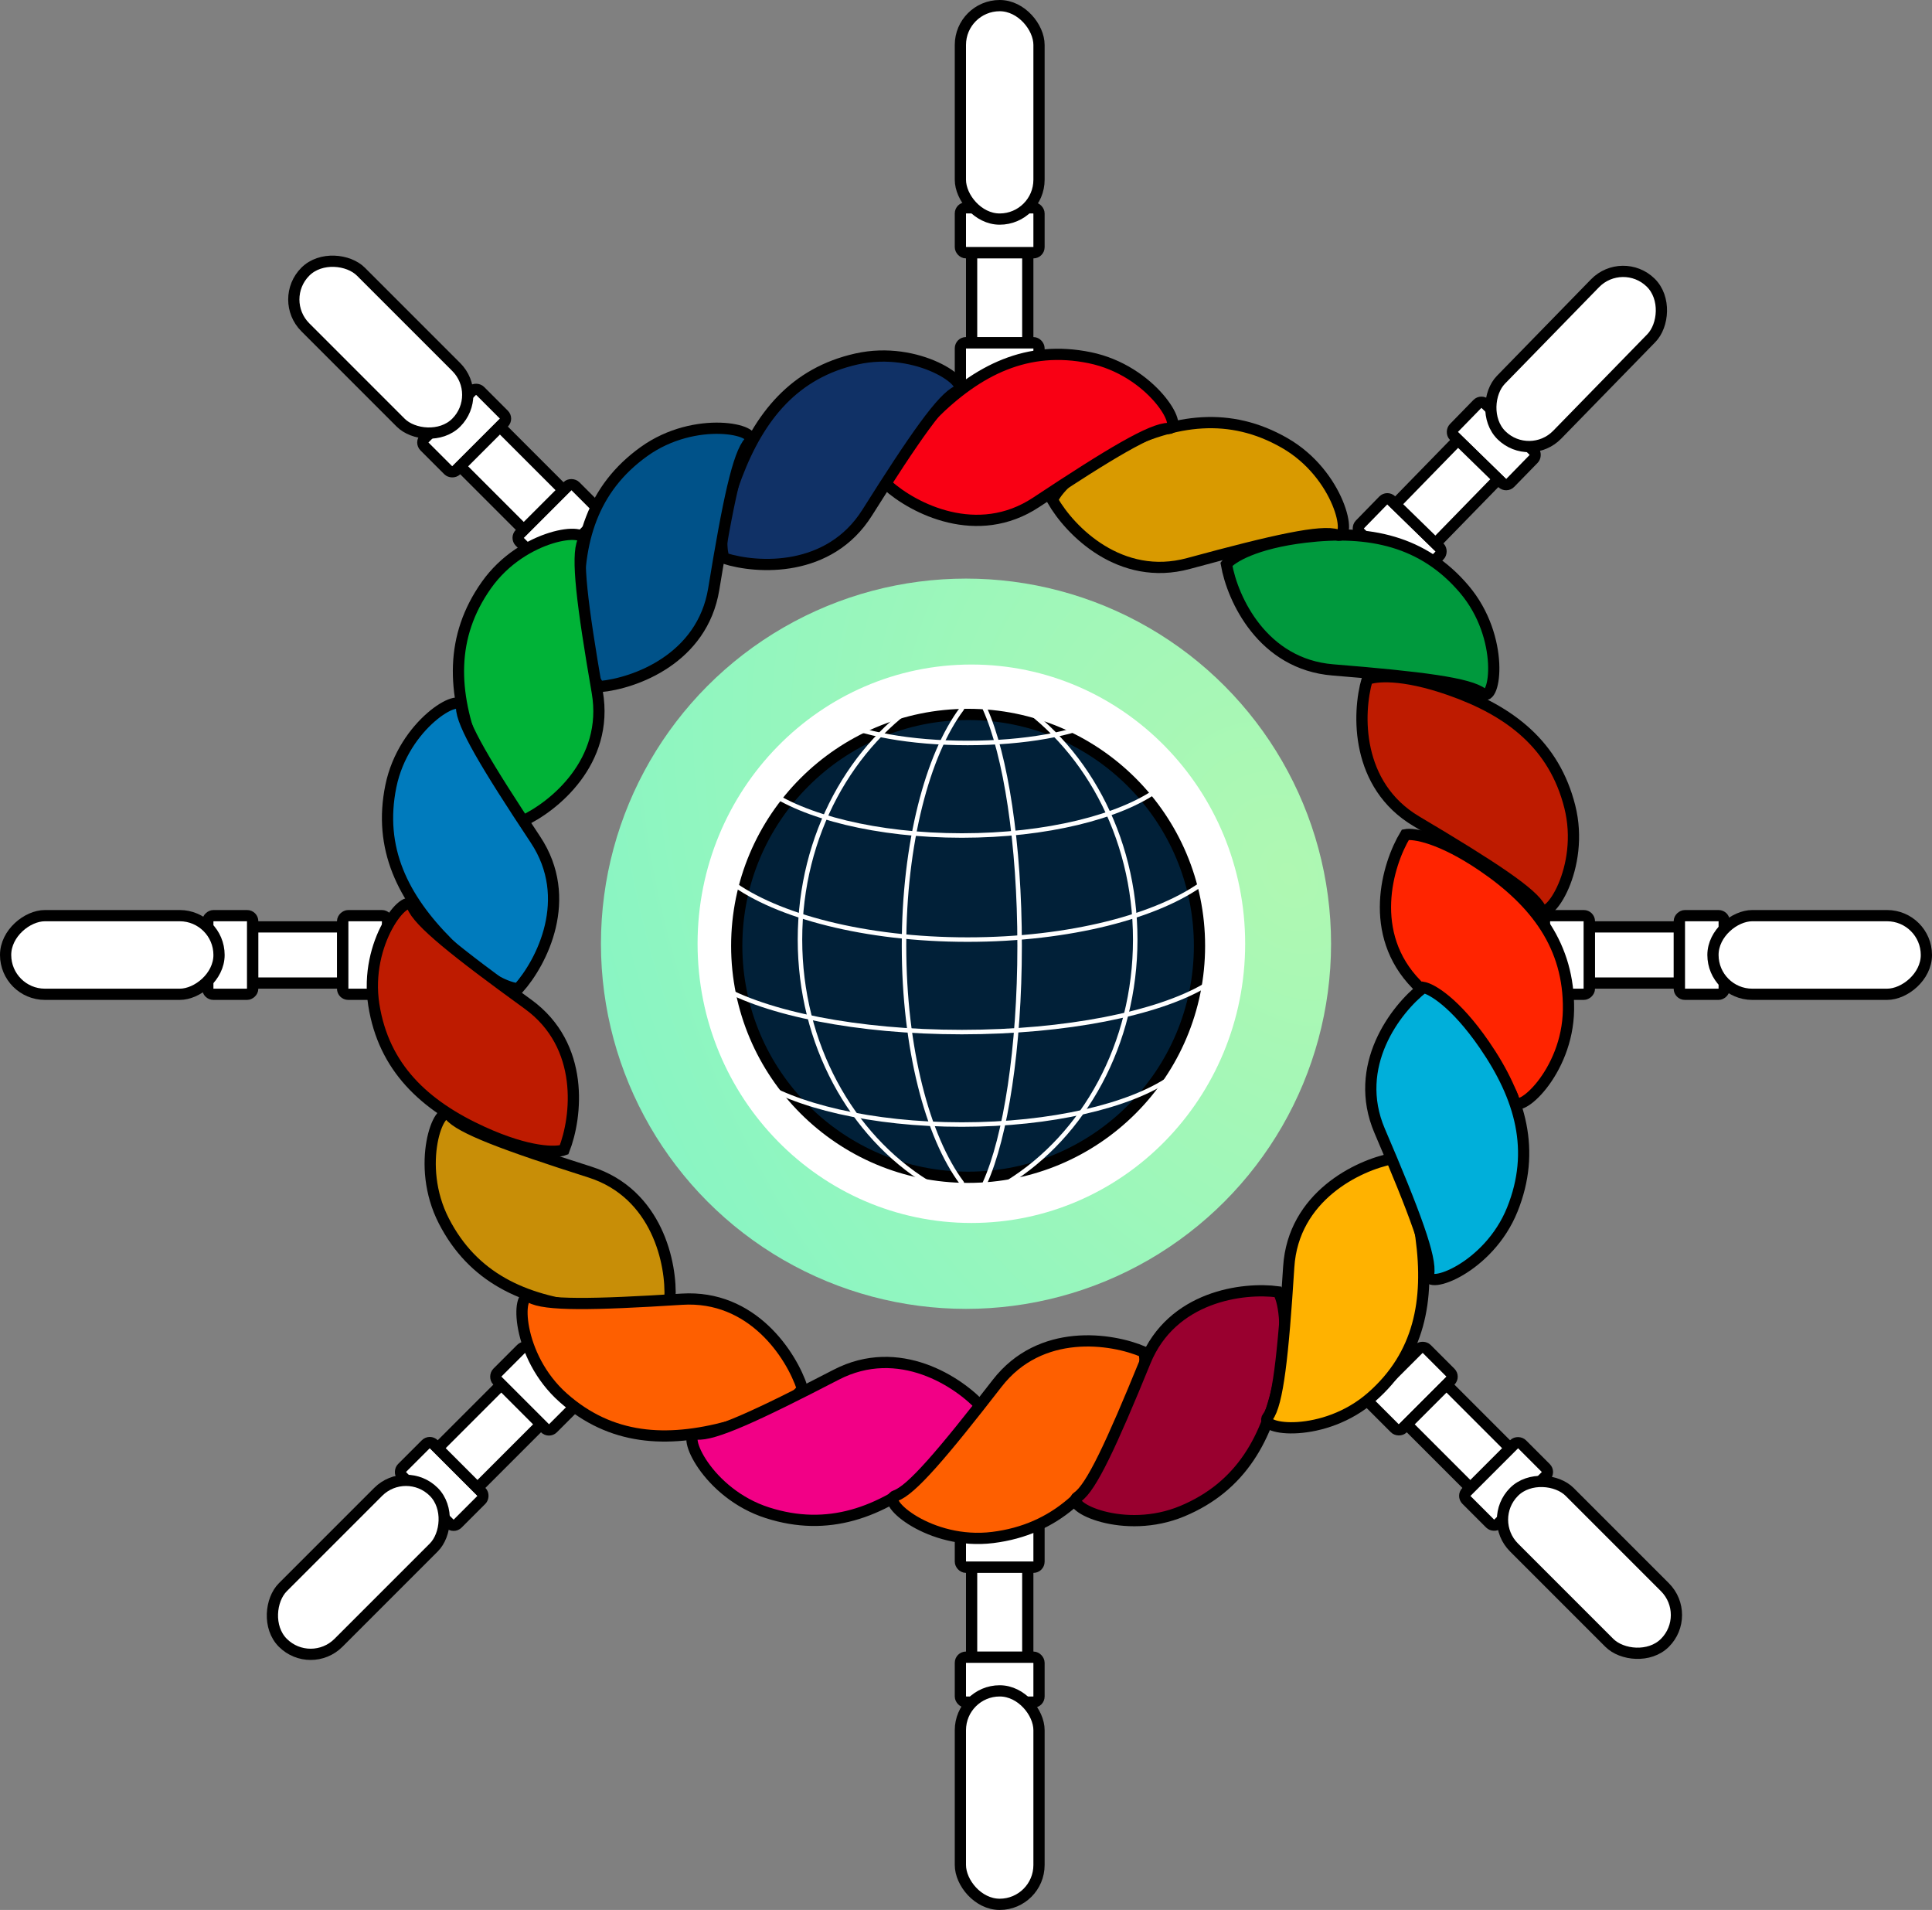 <svg width="172" height="170" viewBox="0 0 172 170" fill="none" xmlns="http://www.w3.org/2000/svg">
<rect x="0" y="0" width="172" height="170" fill="#808080" stroke="none"/>
<rect x="85.5" y="18.5" width="7" height="4" rx="0.5" fill="white" stroke="black"/>
<rect x="85.5" y="30.5" width="7" height="4" rx="0.5" fill="white" stroke="black"/>
<rect x="86.5" y="22.5" width="5" height="8" fill="white" stroke="black"/>
<rect x="85.5" y="0.5" width="7" height="19" rx="3.5" fill="white" stroke="black"/>
<rect x="92.5" y="151.5" width="7" height="4" rx="0.5" transform="rotate(-180 92.5 151.5)" fill="white" stroke="black"/>
<rect x="92.5" y="139.5" width="7" height="4" rx="0.5" transform="rotate(-180 92.5 139.5)" fill="white" stroke="black"/>
<rect x="91.5" y="147.5" width="5" height="8" transform="rotate(-180 91.5 147.5)" fill="white" stroke="black"/>
<rect x="92.5" y="169.5" width="7" height="19" rx="3.5" transform="rotate(-180 92.5 169.5)" fill="white" stroke="black"/>
<rect x="40.385" y="135.97" width="7" height="4" rx="0.5" transform="rotate(-135 40.385 135.97)" fill="white" stroke="black"/>
<rect x="48.87" y="127.485" width="7" height="4" rx="0.5" transform="rotate(-135 48.87 127.485)" fill="white" stroke="black"/>
<rect x="42.507" y="132.434" width="5" height="8" transform="rotate(-135 42.507 132.434)" fill="white" stroke="black"/>
<rect x="27.657" y="148.698" width="7" height="19" rx="3.5" transform="rotate(-135 27.657 148.698)" fill="white" stroke="black"/>
<rect x="131.877" y="35.595" width="7" height="4" rx="0.5" transform="rotate(44.277 131.877 35.595)" fill="white" stroke="black"/>
<rect x="123.5" y="44.186" width="7" height="4" rx="0.5" transform="rotate(44.277 123.5 44.186)" fill="white" stroke="black"/>
<rect x="129.801" y="39.157" width="5" height="8" transform="rotate(44.277 129.801 39.157)" fill="white" stroke="black"/>
<rect x="144.443" y="22.707" width="7" height="19" rx="3.5" transform="rotate(44.277 144.443 22.707)" fill="white" stroke="black"/>
<rect x="153.5" y="81.5" width="7" height="4" rx="0.5" transform="rotate(90 153.5 81.5)" fill="white" stroke="black"/>
<rect x="141.5" y="81.5" width="7" height="4" rx="0.5" transform="rotate(90 141.5 81.5)" fill="white" stroke="black"/>
<rect x="149.5" y="82.5" width="5" height="8" transform="rotate(90 149.5 82.5)" fill="white" stroke="black"/>
<rect x="171.5" y="81.5" width="7" height="19" rx="3.5" transform="rotate(90 171.5 81.5)" fill="white" stroke="black"/>
<rect x="37.435" y="39.385" width="7" height="4" rx="0.5" transform="rotate(-45 37.435 39.385)" fill="white" stroke="black"/>
<rect x="45.92" y="47.871" width="7" height="4" rx="0.5" transform="rotate(-45 45.92 47.871)" fill="white" stroke="black"/>
<rect x="40.971" y="41.506" width="5" height="8" transform="rotate(-45 40.971 41.506)" fill="white" stroke="black"/>
<rect x="24.707" y="26.657" width="7" height="19" rx="3.5" transform="rotate(-45 24.707 26.657)" fill="white" stroke="black"/>
<rect x="137.971" y="131.021" width="7" height="4" rx="0.5" transform="rotate(135 137.971 131.021)" fill="white" stroke="black"/>
<rect x="129.485" y="122.536" width="7" height="4" rx="0.5" transform="rotate(135 129.485 122.536)" fill="white" stroke="black"/>
<rect x="134.434" y="128.9" width="5" height="8" transform="rotate(135 134.434 128.9)" fill="white" stroke="black"/>
<rect x="150.698" y="143.749" width="7" height="19" rx="3.5" transform="rotate(135 150.698 143.749)" fill="white" stroke="black"/>
<rect x="18.5" y="88.5" width="7" height="4" rx="0.5" transform="rotate(-90 18.5 88.5)" fill="white" stroke="black"/>
<rect x="30.5" y="88.5" width="7" height="4" rx="0.5" transform="rotate(-90 30.5 88.5)" fill="white" stroke="black"/>
<rect x="22.5" y="87.5" width="5" height="8" transform="rotate(-90 22.5 87.5)" fill="white" stroke="black"/>
<rect x="0.5" y="88.5" width="7" height="19" rx="3.5" transform="rotate(-90 0.5 88.5)" fill="white" stroke="black"/>
<circle cx="86" cy="84" r="32.5" fill="url(#paint0_radial_212_4762)"/>
<ellipse cx="86.478" cy="84.001" rx="24.375" ry="24.853" fill="white"/>
<path d="M106.787 84.188C106.787 95.564 97.564 104.787 86.188 104.787C74.811 104.787 65.589 95.564 65.589 84.188C65.589 72.811 74.811 63.589 86.188 63.589C97.564 63.589 106.787 72.811 106.787 84.188Z" fill="#012038" stroke="black"/>
<path d="M82.646 62.184C82.74 62.125 82.768 62.002 82.71 61.908C82.652 61.814 82.529 61.785 82.435 61.844L82.646 62.184ZM71.419 83.627C71.419 74.376 75.961 66.334 82.646 62.184L82.435 61.844C75.624 66.072 71.019 74.247 71.019 83.627H71.419ZM82.646 105.071C75.961 100.92 71.419 92.879 71.419 83.627H71.019C71.019 93.007 75.624 101.182 82.435 105.411L82.646 105.071Z" fill="white"/>
<path d="M89.85 61.843C89.757 61.785 89.633 61.814 89.575 61.908C89.517 62.002 89.546 62.125 89.639 62.183L89.85 61.843ZM100.866 83.627C100.866 92.878 96.324 100.92 89.639 105.07L89.85 105.41C96.661 101.182 101.266 93.007 101.266 83.627L100.866 83.627ZM89.639 62.183C96.324 66.334 100.866 74.375 100.866 83.627L101.266 83.627C101.266 74.247 96.661 66.072 89.85 61.843L89.639 62.183Z" fill="white"/>
<path d="M87.687 105.287C89.527 101.197 90.774 93.282 90.774 84.188C90.774 75.094 89.527 67.179 87.687 63.089" stroke="white" stroke-width="0.4" stroke-linecap="round"/>
<path d="M85.629 105.287C82.561 101.197 80.482 93.282 80.482 84.188C80.482 75.094 82.561 67.179 85.629 63.089" stroke="white" stroke-width="0.4" stroke-linecap="round"/>
<path d="M65.044 78.485C69.134 81.552 77.049 83.631 86.143 83.631C95.237 83.631 103.152 81.552 107.242 78.485" stroke="white" stroke-width="0.4" stroke-linecap="round"/>
<path d="M68.132 70.25C71.523 72.704 78.087 74.367 85.629 74.367C93.17 74.367 99.734 72.704 103.125 70.25" stroke="white" stroke-width="0.4" stroke-linecap="round"/>
<path d="M64.015 87.746C68.204 90.2 76.313 91.863 85.628 91.863C94.944 91.863 103.053 90.2 107.242 87.746" stroke="white" stroke-width="0.4" stroke-linecap="round"/>
<path d="M67.103 95.977C70.694 98.431 77.644 100.094 85.629 100.094C93.614 100.094 100.564 98.431 104.155 95.977" stroke="white" stroke-width="0.4" stroke-linecap="round"/>
<path d="M74.307 64.072C76.601 65.299 81.041 66.131 86.143 66.131C91.244 66.131 95.685 65.299 97.979 64.072" stroke="white" stroke-width="0.4" stroke-linecap="round"/>
<path d="M126.101 87.615C121.705 83.121 123.495 76.987 125.117 74.297C125.84 74.156 128.231 74.519 132.008 77.089C136.73 80.302 139.71 84.228 139.638 89.87C139.566 95.513 135.043 99.392 134.773 97.943C134.502 96.494 131.657 93.293 126.101 87.615Z" fill="#FF2400" stroke="black"/>
<path d="M126.091 73.097C120.685 69.886 120.837 63.498 121.712 60.48C122.375 60.159 124.778 59.893 129.09 61.405C134.479 63.295 138.369 66.321 139.752 71.792C141.134 77.263 137.762 82.175 137.128 80.845C136.494 79.515 132.92 77.154 126.091 73.097Z" fill="#BE1B00" stroke="black"/>
<path d="M118.666 59.627C112.399 59.121 109.726 53.317 109.185 50.222C109.638 49.642 111.68 48.346 116.217 47.808C121.888 47.135 126.713 48.142 130.361 52.447C134.009 56.753 133.14 62.648 131.986 61.732C130.832 60.816 126.584 60.267 118.666 59.627Z" fill="#00993D" stroke="black"/>
<path d="M105.811 50.155C99.745 51.804 95.261 47.252 93.702 44.524C93.932 43.824 95.414 41.913 99.499 39.867C104.606 37.31 109.486 36.621 114.378 39.434C119.27 42.247 120.453 48.087 119.056 47.617C117.659 47.147 113.477 48.071 105.811 50.155Z" fill="#D99A00" stroke="black"/>
<path d="M92.251 44.708C87.009 48.179 81.323 45.264 78.986 43.164C78.985 42.428 79.791 40.148 83.027 36.923C87.073 32.892 91.49 30.704 97.018 31.839C102.546 32.973 105.502 38.147 104.028 38.139C102.555 38.131 98.875 40.322 92.251 44.708Z" fill="#F90014" stroke="black"/>
<path d="M77.194 45.643C73.841 50.961 67.459 50.641 64.466 49.686C64.162 49.015 63.96 46.605 65.585 42.336C67.617 36.998 70.745 33.189 76.251 31.952C81.757 30.715 86.578 34.216 85.231 34.815C83.885 35.413 81.43 38.923 77.194 45.643Z" fill="#103166" stroke="black"/>
<path d="M63.543 52.43C62.529 58.634 56.527 60.827 53.399 61.115C52.857 60.616 51.732 58.475 51.564 53.91C51.354 48.203 52.75 43.475 57.338 40.189C61.925 36.903 67.73 38.248 66.723 39.325C65.716 40.401 64.824 44.59 63.543 52.43Z" fill="#005289" stroke="black"/>
<path d="M53.173 61.61C54.242 67.806 49.286 71.839 46.424 73.134C45.749 72.839 43.986 71.183 42.335 66.923C40.272 61.598 40.047 56.674 43.309 52.069C46.572 47.465 52.497 46.84 51.897 48.185C51.297 49.532 51.823 53.782 53.173 61.61Z" fill="#00B337" stroke="black"/>
<path d="M47.67 74.731C51.146 79.97 48.236 85.658 46.138 87.997C45.401 87.999 43.12 87.195 39.893 83.961C35.858 79.919 33.667 75.504 34.797 69.975C35.927 64.446 41.098 61.485 41.092 62.959C41.085 64.432 43.279 68.111 47.67 74.731Z" fill="#007BBD" stroke="black"/>
<path d="M52.532 104.328C58.522 106.237 59.815 112.495 59.643 115.632C59.07 116.095 56.788 116.895 52.247 116.395C46.57 115.769 42.097 113.699 39.517 108.68C36.936 103.662 39.114 98.115 40.031 99.269C40.949 100.422 44.963 101.916 52.532 104.328Z" fill="#C88E07" stroke="black"/>
<path d="M47.003 89.382C52.094 93.071 51.362 99.419 50.217 102.345C49.527 102.605 47.109 102.65 42.953 100.753C37.758 98.381 34.159 95.013 33.28 89.439C32.401 83.865 36.206 79.28 36.717 80.662C37.227 82.045 40.571 84.721 47.003 89.382Z" fill="#BE1B00" stroke="black"/>
<path d="M60.701 115.639C66.976 115.24 70.455 120.6 71.435 123.585C71.07 124.224 69.235 125.8 64.822 126.984C59.307 128.465 54.387 128.161 50.158 124.424C45.93 120.687 45.943 114.729 47.217 115.469C48.491 116.21 52.774 116.143 60.701 115.639Z" fill="#FE5F00" stroke="black"/>
<path d="M74.438 122.363C80.021 119.472 85.364 122.977 87.463 125.315C87.385 126.047 86.34 128.228 82.778 131.089C78.325 134.665 73.7 136.368 68.325 134.649C62.949 132.931 60.562 127.471 62.027 127.636C63.491 127.802 67.385 126.016 74.438 122.363Z" fill="#F20086" stroke="black"/>
<path d="M88.771 123.13C92.622 118.161 98.943 119.097 101.83 120.337C102.068 121.034 102.035 123.452 100.005 127.545C97.466 132.661 93.984 136.149 88.384 136.848C82.784 137.547 78.325 133.595 79.723 133.13C81.121 132.664 83.904 129.409 88.771 123.13Z" fill="#FE5F00" stroke="black"/>
<path d="M101.955 121.183C104.33 115.362 110.67 114.567 113.784 114.985C114.2 115.593 114.819 117.931 113.961 122.419C112.89 128.028 110.473 132.324 105.266 134.501C100.06 136.678 94.703 134.069 95.925 133.245C97.147 132.421 98.953 128.538 101.955 121.183Z" fill="#99002F" stroke="black"/>
<path d="M114.732 112.77C115.129 106.495 120.885 103.72 123.969 103.124C124.558 103.568 125.889 105.587 126.507 110.114C127.279 115.772 126.358 120.614 122.117 124.337C117.876 128.06 111.967 127.295 112.862 126.125C113.758 124.954 114.232 120.698 114.732 112.77Z" fill="#FFB200" stroke="black"/>
<path d="M122.83 100.664C120.355 94.885 124.242 89.813 126.727 87.891C127.452 88.021 129.55 89.223 132.143 92.985C135.383 97.688 136.743 102.425 134.636 107.66C132.529 112.895 126.91 114.877 127.182 113.428C127.453 111.98 125.958 107.966 122.83 100.664Z" fill="#00AFDA" stroke="black"/>
<defs>
<radialGradient id="paint0_radial_212_4762" cx="0" cy="0" r="1" gradientUnits="userSpaceOnUse" gradientTransform="translate(114.6 77.809) rotate(152.794) scale(64.316 85.541)">
<stop stop-color="#AFF8B2"/>
<stop offset="1" stop-color="#87F5C4"/>
</radialGradient>
</defs>
</svg>

